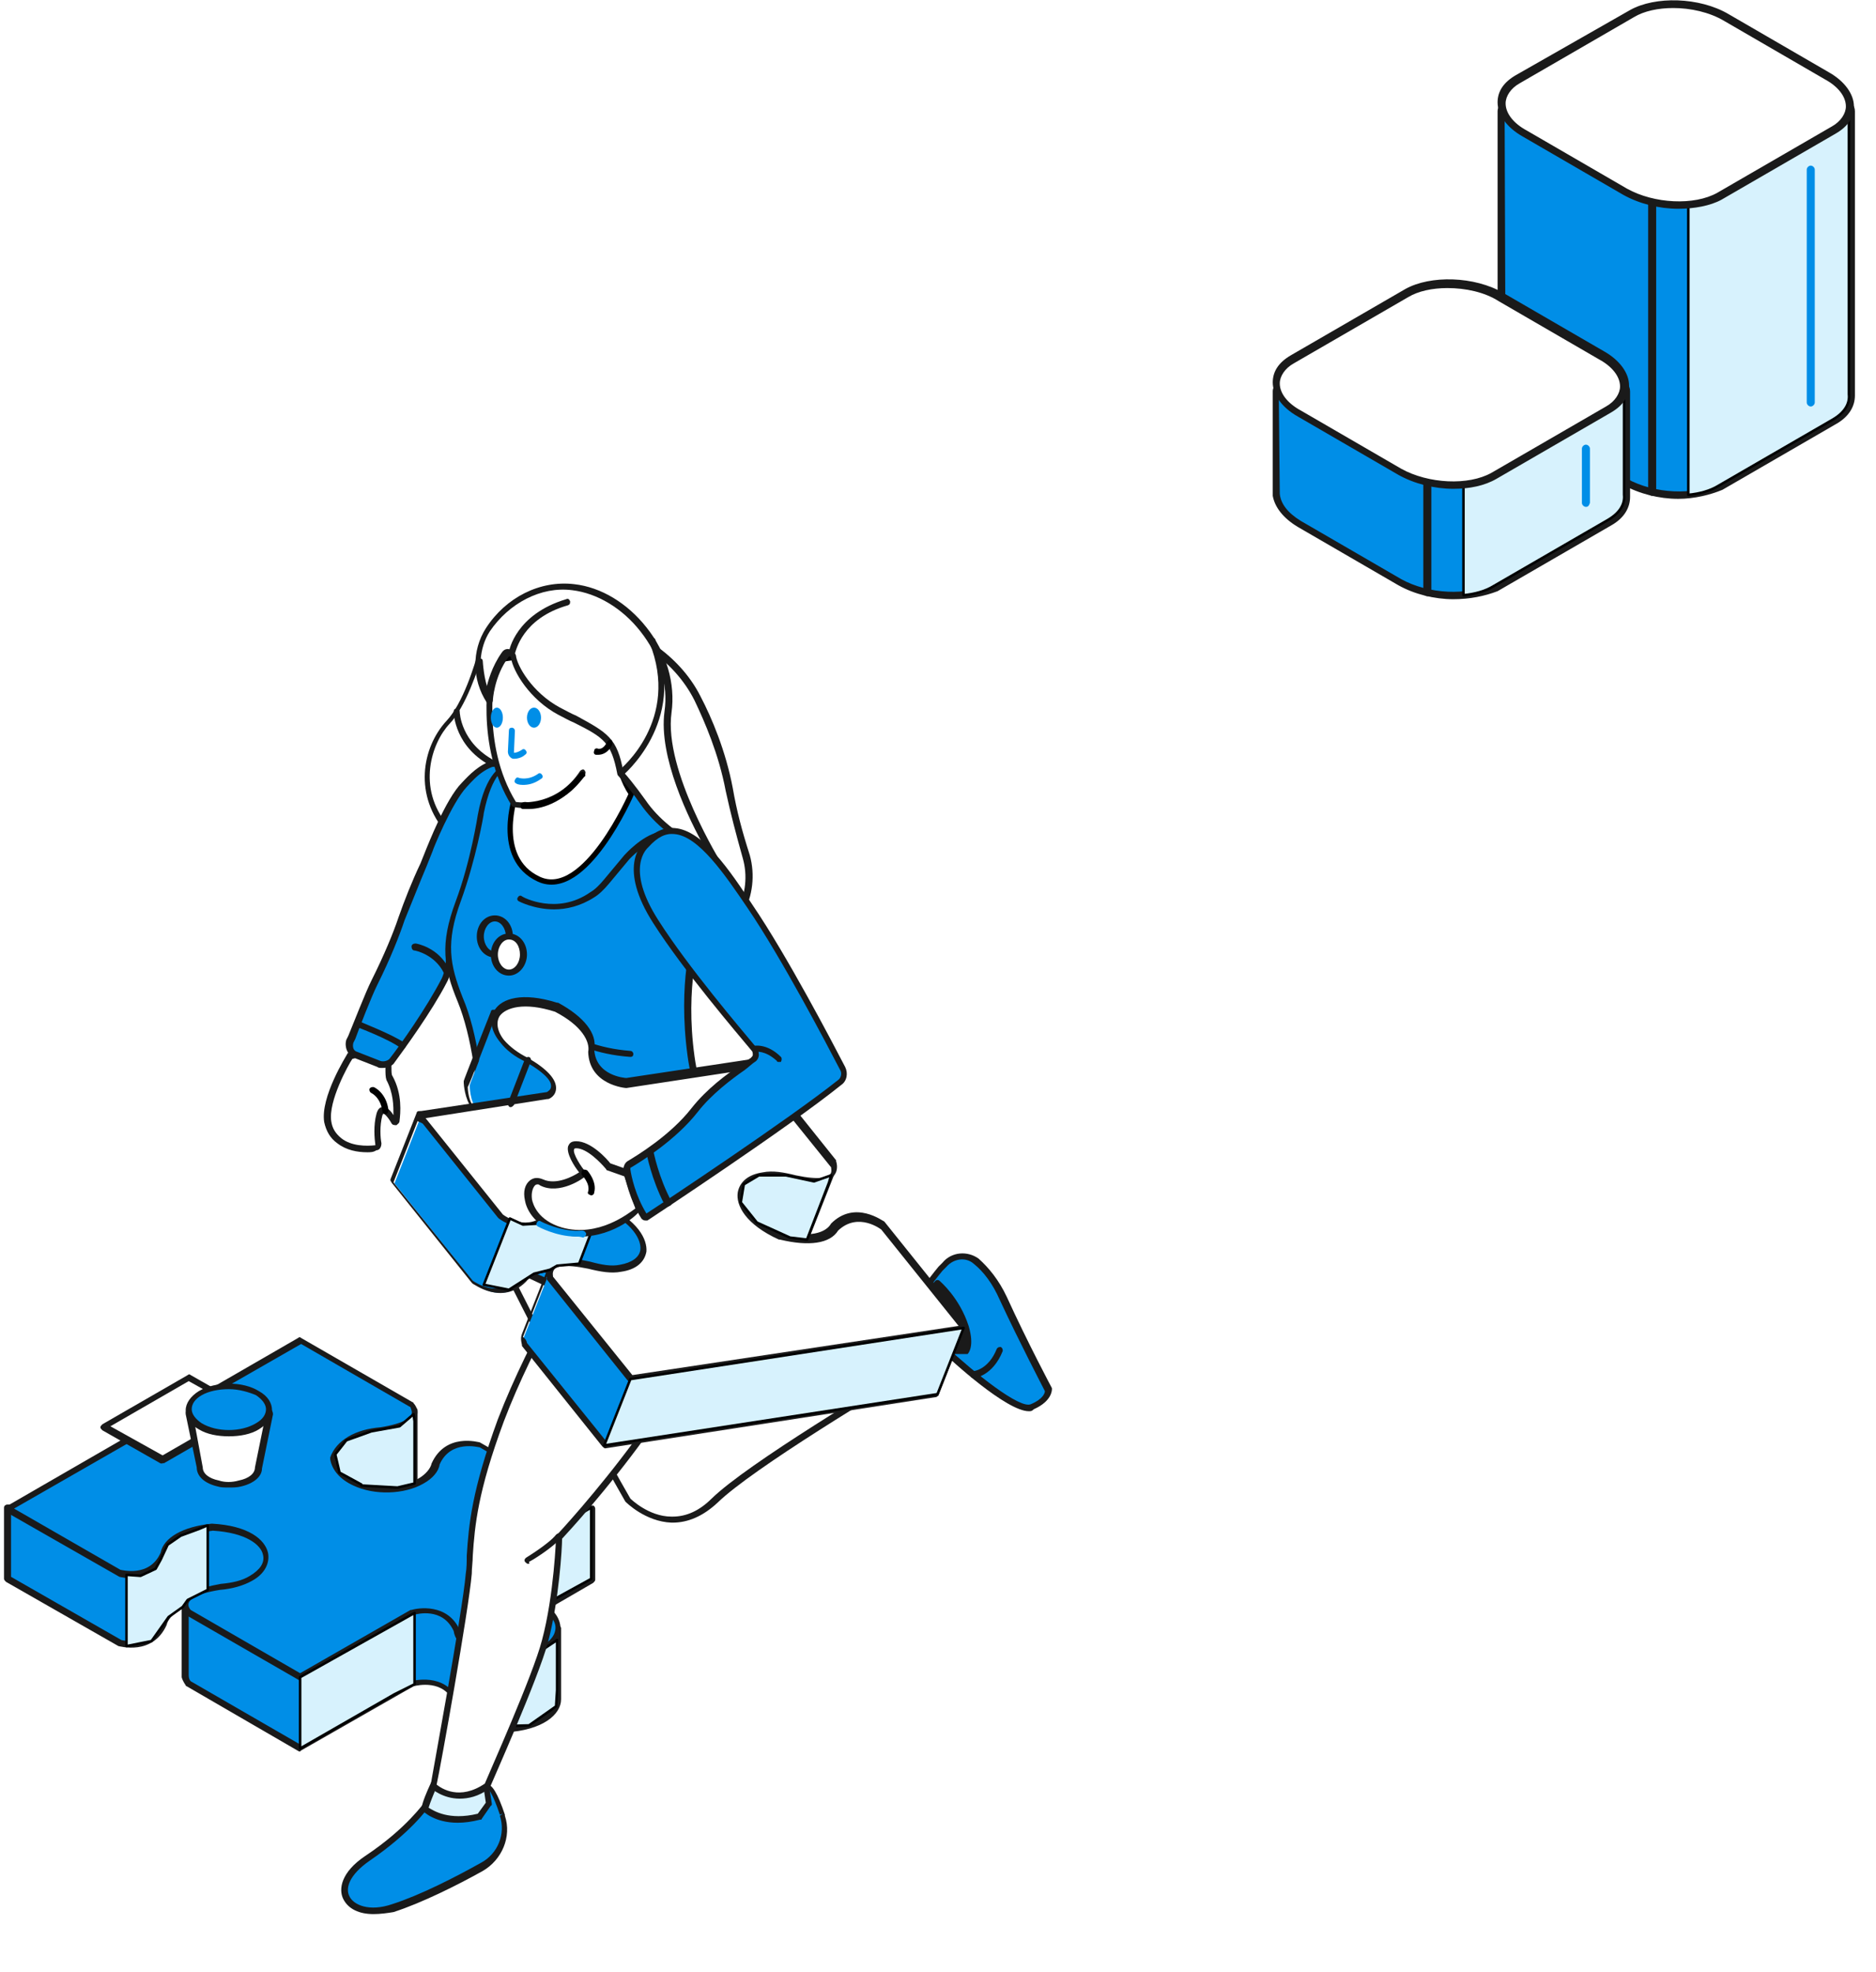 <svg xmlns="http://www.w3.org/2000/svg" xmlns:xlink="http://www.w3.org/1999/xlink" xml:space="preserve" width="186.9" height="196.5"><switch><g><defs><path id="a" d="M79.6 162.8c-4.9-1.3-10.1-1.4-15-.2-6.5 1.6-10.4 4.5-11.8 7.7-.6-.2-1.2-.4-1.9-.4-1.1 0-2 0-2.7-.1l2-1.2c3.1-1.8 3.1-6.4 0-8.2l-4-2.3s-3.2-1-4.4 1.8c-.1.6-.6 1.3-1.5 1.7-2.9 1.6-8.3.9-8.9-2.2.6-1.7 2.6-2.6 4.7-2.8 4.9-.7 3.2-2.6 3.2-2.6l-10.2-6L0 164.8l10.2 6.2s3.2 1 4.4-1.8c.2-1.2 1.8-2.4 4.8-2.7 5.4.3 6.7 3.5 3.8 5.1-.9.5-1.9.8-3 .8-4.9.7-3.2 2.6-3.2 2.6l11.1 6.4 11.1-6.4s3.2-1 4.4 1.8c.1.7.7 1.4 1.8 1.9v.2l-3.6 5.3-7.4 4.8s-2.9 2.7 1.1 6.2 11.2-.5 17.6-4.3c4.9-2.8 5.4-7.3 5.4-9.3 7.7 4 19.6 3.9 27-.3 5-2.9 6.7-6.9 5.2-10.6 0 0 5.7-5.7-.1-9-5.6-3.1-10.2 1.4-10.2 1.4-.2-.1-.5-.2-.8-.3z"/></defs><pattern xlink:href="#譁ｰ隕上ヱ繧ｿ繝ｼ繝ｳ繧ｹ繧ｦ繧ｩ繝メ_3" id="b" patternTransform="translate(4.308 6.604)"/><use xlink:href="#a" fill="url(#b)" overflow="visible"/><path fill="#008EE7" d="m58.9 150.3-17.6-2.5v-7.2l-3.4-1.9-9.2-2.1-23.6 12.8-2.1.9H.8v7.1l11.1 6.4s3.2 1 4.4-1.8c.1-.6.6-1.3 1.5-1.7.2-.1.4-.2.7-.3v7.1c0 .4.3.7.3.7l11.1 6.4 11.1-6.4s3.2-1 4.4 1.8c.2 1.2 1.8 2.4 4.8 2.7 3.5-.2 5.3-1.6 5.3-3v-7.1l-3.5-.8 6.9-4v-7.1z"/><path fill="#1A1A1A" d="M29.9 174.5h-.1L18.6 168s-.1 0-.1-.1c0 0-.3-.4-.4-.8v-6.8c-.1 0-.1.1-.2.1-.7.4-1.2 1-1.3 1.5-1.4 3.1-4.7 2.1-4.8 2.1L.6 157.6c-.1-.1-.2-.2-.2-.3v-7.1c0-.2.2-.3.3-.3h2.1l2.1-.8 23.6-12.9c.1 0 .2-.1.3 0l9.1 2.1h.1l3.4 1.9.1.1c.1.1.1.2.1.2v6.9L59 150h.1c.1 0 .2.2.2.3v7.1c0 .1-.1.2-.2.3l-6.2 3.6 2.7.6c.1 0 .3.2.3.3v7.1c0 1.5-1.8 3.1-5.6 3.3-3-.3-4.8-1.5-5.1-3-1-2.3-3.6-1.7-4-1.6L30 174.4l-.1.1zm-10.9-7 10.9 6.3 10.9-6.3h.1c.1 0 3.5-1 4.8 2 .2 1 1.5 2.2 4.5 2.5 3.4-.2 4.9-1.6 4.9-2.7v-6.8l-3.2-.7c-.1 0-.2-.2-.3-.3s.1-.3.2-.3l6.7-3.9v-6.6l-17.4-2.5c-.2 0-.3-.2-.3-.3v-7l-3.2-1.8-9-2.1-23.4 12.7h-.1l-2.1.8H1.1v6.6l11 6.3c.1 0 2.9.8 4-1.7.1-.7.7-1.4 1.6-1.9.2-.1.4-.2.7-.3h.3c.1.1.1.2.1.3v7.1c0 .3.1.5.2.6z"/><path fill="#008EE7" d="M33.1 145.2c.6-1.7 2.6-2.6 4.7-2.8 4.9-.7 3.2-2.6 3.2-2.6l-11.1-6.4-29 16.8 11.1 6.4s3.2 1 4.4-1.8c.2-1.2 1.8-2.4 4.8-2.7 5.4.3 6.7 3.5 3.8 5.1-.9.5-1.9.8-3 .8-4.9.7-3.2 2.6-3.2 2.6l11.1 6.4 11.1-6.4s3.2-1 4.4 1.8c.2 1.2 1.8 2.4 4.8 2.7 5.4-.3 6.7-3.5 3.8-5.1-.8-.5-1.9-.8-3-.8-4.9-.7-3.2-2.6-3.2-2.6l11.1-6.4-11.1-6.4s-3.2-1-4.4 1.8c-.1.6-.6 1.3-1.5 1.7-2.8 1.8-8.2 1.1-8.8-2.1z"/><path fill="#1A1A1A" d="M29.9 167.4h-.1L18.7 161s-.1 0-.1-.1c0 0-.6-.6-.3-1.3.3-.9 1.5-1.4 3.7-1.8 1.1-.1 2.1-.3 2.9-.8 1-.6 1.5-1.3 1.3-2.1-.2-1-1.7-2.2-5-2.4-3 .4-4.3 1.5-4.5 2.5-1.4 3.1-4.7 2.1-4.8 2.1L.7 150.7c-.1-.1-.2-.2-.2-.3 0-.1.1-.2.1-.3l29.1-16.8c.1-.1.2-.1.3 0l11.1 6.4s.1 0 .1.1c0 0 .6.6.3 1.3-.3.9-1.5 1.4-3.7 1.8-2.2.1-3.9 1.1-4.4 2.5.2 1.1 1.2 1.7 1.9 2.1 1.9.9 4.7.8 6.4-.2.7-.4 1.2-1 1.3-1.5 1.4-3.1 4.7-2.1 4.8-2.1l11.2 6.4c.1.1.2.2.2.3 0 .1-.1.2-.1.3L48 156.9c-.1.1-.3.4-.1.7.1.3.7 1 3.2 1.3 1.2.1 2.3.4 3.1.9 1.2.7 1.8 1.8 1.6 2.8-.3 1.3-1.9 2.7-5.5 2.9-3-.3-4.9-1.5-5.1-3-1.1-2.4-3.7-1.7-4-1.6L30 167.3c0 .1-.1.1-.1.1zm-10.9-7 10.9 6.3 11-6.3h.1c.6-.2 3.6-.7 4.8 2 .2 1 1.5 2.2 4.6 2.5 3.2-.2 4.7-1.4 4.9-2.4.2-.8-.3-1.5-1.3-2.1-.8-.5-1.8-.7-2.9-.8-2.2-.3-3.4-.9-3.7-1.8-.3-.7.3-1.3.3-1.3l.1-.1 10.6-6.1-10.6-6.1c-.1 0-2.9-.8-4 1.7-.1.7-.7 1.4-1.6 1.9-1.9 1.1-4.9 1.2-7 .2-1.3-.6-2.1-1.5-2.3-2.6v-.2c.6-1.7 2.5-2.8 5-3 2.5-.4 3-1 3.1-1.3.1-.3-.1-.6-.1-.7L30 133.9 1.4 150.3l10.6 6.1c.1 0 2.9.8 4-1.7.3-1.5 2.2-2.6 5.1-2.9 3.7.2 5.3 1.6 5.6 2.9.2 1-.3 2.1-1.6 2.8-.9.5-2 .8-3.2.9-2.5.4-3 1-3.1 1.3-.1.3.1.6.2.7z"/><path fill="#D7F2FD" stroke="#000" stroke-linecap="round" stroke-linejoin="round" stroke-miterlimit="10" stroke-width=".25" d="M29.9 167.1v7.1s0 0 0 0l9.4-5.4 2-1s0 0 0 0v-7.1s0 0 0 0l-11.4 6.4s0 0 0 0zM48.8 164.9v7.1s0 0 0 0l3.9-.1s0 0 0 0l2.7-1.9s0 0 0 0l.1-1.6v0-5s0 0 0 0l-2.1 1.4s0 0 0 0l-2.4.5s0 0 0 0l-2.2-.4s0 0 0 0zM48.4 158.5l3.4.8h0l2.2.7s0 0 0 0l4.9-2.7s0 0 0 0v-7.1s0 0 0 0l-9 5.2-1.9 1.1-.5.8.3.7.6.5zM20.6 152l-.7.3-1.9.7h0l-1.3.9s0 0 0 0l-.7 1.5-.5.9-1.5.7s0 0 0 0l-1.4-.1v7.1s0 0 0 0l2.5-.5s0 0 0 0l1.7-2.4h0l1.4-1 .5-.7 2-1s0 0 0 0V152zM41.3 141.6v6.2h0l-1.7.4h0L36 148v-.1l-2.2-1.2v-.1l-.4-1.7h0l1.1-1.4h0l2.5-.9h0l2.8-.5h0l1.4-1.2z"/><path fill="#1A1A1A" d="M45.8 170.8c-.2 0-.3-.1-.3-.3v-7.2c0-.2.1-.3.3-.3s.3.1.3.3v7.2c0 .1-.2.3-.3.3z"/><path fill="#008EE7" d="M92.1 131.4c0-.5-1.4-.8-1-1.2.9-1.1 2-2.7 2.8-3.7l.4-.4c.8-.9 2.2-1.1 3.1-.3.8.7 1.8 1.8 2.7 3.7 2.2 4.6 4.5 9.2 4.5 9.2s.1.9-1.6 1.6c-1.7.7-8.8-5.9-8.8-5.9l-2.1-3z"/><path fill="#1A1A1A" d="M102.5 140.6c-2.2 0-7.7-5-8.8-6.1v-.1l-1.9-3s0-.1-.1-.2c0-.1-.3-.3-.5-.3-.3-.2-.6-.3-.6-.6 0-.1 0-.3.1-.4.3-.4.7-1 1.1-1.5.6-.8 1.2-1.6 1.7-2.2l.4-.4c.9-1.1 2.5-1.2 3.6-.4 1 .9 2 2.1 2.8 3.8 2.1 4.6 4.5 9.1 4.5 9.1v.1c0 .1 0 1.2-1.8 2-.2.2-.3.2-.5.2zm-8.3-6.5c2.9 2.7 7.4 6.3 8.5 5.8 1.2-.5 1.4-1.1 1.4-1.3-.3-.6-2.5-4.8-4.5-9.1-.7-1.6-1.6-2.8-2.6-3.6-.8-.7-2-.5-2.7.3l-.4.4c-.5.6-1.1 1.4-1.6 2.1-.4.5-.7 1-1.1 1.4.1.1.2.1.3.2.3.2.7.4.8.8l1.9 3z"/><g fill="#1A1A1A"><path d="m90.8 130.7 2.7-2.9s1.9 1.6 2.8 4.4c.6 1.9 0 2.4 0 2.4h-2.8l-2.7-3.9z"/><path d="M96.3 134.9h-2.8c-.1 0-.2-.1-.3-.1l-2.7-3.9c-.1-.1-.1-.3 0-.4l2.7-2.9c.1-.1.3-.1.4 0 .1.1 2 1.7 2.9 4.5.6 2 0 2.7-.1 2.8h-.1zm-2.6-.6h2.5c.1-.2.3-.8-.1-2-.7-2.1-2-3.5-2.5-4l-2.3 2.5 2.4 3.5z"/></g><path fill="#FFF" d="M49.6 124.8s7.5 15.3 12.9 24.7c0 0 4.2 4.4 8.6.1 3.6-3.5 16.8-11.4 21.8-14.4 1-.6 1.4-2 .8-3l-.6-.9c-.5-.9-1.6-1.3-2.5-1-2.7.9-8.3 2.7-11.8 4.2-5.5 2.4-9.5 5-9.5 5s.4-8-3.3-18.1-12.6-13.3-12.6-13.3l-3.8 6.9v9.8z"/><path fill="#1A1A1A" d="M67 151.7h-.1c-2.6-.1-4.5-2-4.6-2.1-5.4-9.4-12.9-24.6-13-24.7v-10.1l3.8-6.9c.1-.1.2-.2.4-.1.1 0 9.1 3.3 12.8 13.5 3.1 8.5 3.3 15.6 3.3 17.6 1.2-.8 4.7-2.8 9-4.7 3.5-1.5 8.9-3.3 11.9-4.2 1.1-.4 2.3.1 2.9 1.1l.6.9c.3.6.4 1.3.3 1.9-.2.6-.6 1.2-1.1 1.5-5.4 3.2-18.2 10.9-21.7 14.3-1.5 1.4-3 2-4.5 2zm-4.2-2.4s1.8 1.8 4.1 1.8h.1c1.4 0 2.7-.6 3.9-1.8 3.6-3.5 16.5-11.2 21.8-14.4.4-.3.7-.7.9-1.1.1-.5 0-1-.2-1.4l-.6-.9c-.4-.7-1.3-1.1-2.1-.8-2.9.9-8.4 2.7-11.8 4.2-5.4 2.3-9.4 5-9.4 5-.1.1-.2.1-.3 0-.1-.1-.2-.2-.2-.3 0-.1.4-8.1-3.3-18-3.3-8.9-10.7-12.4-12.2-13l-3.6 6.6v9.6c.6 1 7.7 15.5 12.9 24.5z"/><path fill="#008EE7" d="M42.6 179.7s-1.6 2.5-6 5.4c-4.3 2.9-1.9 6.3 2.6 4.9 2.9-.9 6.6-2.8 8.8-4.1 1.8-1 2.7-3.1 2.1-5.1v-.1c-1-3-1.5-2.8-1.5-2.8l-5.1.7-.9 1.1z"/><path fill="#1A1A1A" d="M37.2 190.7c-1.4 0-2.5-.5-3-1.5s-.2-2.7 2.2-4.3c4.2-2.8 5.8-5.3 5.9-5.3l.9-1c0-.1.1-.1.2-.1l5.1-.7c.5-.1 1.1.9 1.8 3v.1c.7 2.1-.3 4.4-2.2 5.5-2.5 1.4-6.1 3.2-8.9 4.1-.6.1-1.3.2-2 .2zm5.6-10.8c-.2.3-1.9 2.7-6 5.5-2 1.4-2.4 2.7-2 3.5.4.9 2 1.6 4.3.8 2.8-.9 6.3-2.7 8.8-4.1 1.7-.9 2.5-2.9 1.9-4.7l.3-.2-.3.1c-.7-2.1-1.1-2.5-1.2-2.6l-4.9.7-.9 1z"/><path fill="#D7F2FD" stroke="#000" stroke-linecap="round" stroke-linejoin="round" stroke-miterlimit="10" stroke-width=".25" d="M42.3 180.2s1.8 1.8 5.5.8l.9-1.3-.6-3.8-4.1.2c0 .1-1.4 2.9-1.7 4.1z"/><path fill="#1A1A1A" d="M45.6 181.6c-2.3 0-3.4-1.1-3.5-1.2-.1-.1-.1-.2-.1-.3.2-1.2 1.7-4 1.7-4.1.1-.1.2-.2.3-.2l4.1-.2c.2 0 .3.1.3.3l.6 3.8c0 .1 0 .2-.1.2l-.9 1.3c0 .1-.1.1-.2.1-.8.2-1.5.3-2.2.3zm-2.9-1.5c.5.3 2 1.3 4.9.6l.8-1.1-.5-3.4-3.6.2c-.4.7-1.3 2.7-1.6 3.7z"/><path fill="#FFF" d="M58.5 124.7s-5.4 8.4-8.5 16.8c-3.2 8.4-2.9 11.6-3.3 15.3-.4 3.7-3.5 21.1-3.5 21.1s2.2 2.2 5.4 0c0 0 4.8-10.7 5.7-14.4 1.2-4.6 1.4-10.4 1.4-10.4s15.2-16.1 16.4-26.6c1.3-10.4-13.6-1.8-13.6-1.8z"/><path fill="#1A1A1A" d="M45.8 179.2c-1.7 0-2.8-1-2.8-1-.1-.1-.1-.2-.1-.3 0-.2 3.2-17.4 3.5-21.1.1-.6.1-1.2.1-1.8.2-3.1.5-6.5 3.1-13.6 3.2-8.3 8.5-16.8 8.6-16.9l.1-.1c.4-.2 9-5.1 12.6-2.7 1.3.9 1.8 2.5 1.5 4.9-1.2 10.2-15.1 25.3-16.4 26.7 0 .9-.3 6.1-1.4 10.3-1 3.7-5.6 14-5.8 14.5 0 .1-.1.1-.1.1-1 .8-2.1 1-2.9 1zm-2.3-1.4c.5.4 2.3 1.6 4.8-.1.4-1 4.8-10.8 5.7-14.3 1.2-4.5 1.4-10.2 1.4-10.3 0-.1 0-.2.1-.2.2-.2 15.1-16.2 16.3-26.4.3-2.1-.2-3.6-1.2-4.3-3.2-2.1-11.1 2.2-11.9 2.7-.5.8-5.5 8.8-8.5 16.7-2.6 7-2.9 10.4-3.1 13.4 0 .6-.1 1.2-.1 1.8-.3 3.6-3.1 19.2-3.5 21z"/><path fill="#1A1A1A" d="M52.6 155.8c-.1 0-.2-.1-.3-.2-.1-.2 0-.3.1-.4 0 0 2.3-1.4 3-2.3.1-.1.3-.2.4-.1.1.1.2.3.1.4-.8 1-3.1 2.4-3.2 2.4.1.2 0 .2-.1.2zM69 142.3c-.3-.1-.4-.2-.3-.4.3-1.2.2-2.2.2-2.3 0-.2.1-.3.3-.3.2 0 .3.1.3.3 0 0 .1 1.2-.2 2.5 0 .1-.1.2-.3.2zM97 137.3c-.2 0-.3-.1-.3-.3 0-.2.1-.3.3-.4.1 0 1.5-.2 2.3-2.2.1-.2.3-.2.4-.2.2.1.2.3.2.4-1 2.5-2.8 2.7-2.9 2.7z"/><path fill="#FFF" d="M64.5 64.2c2.1 1.3 3.9 3.2 5 5.4 1.2 2.3 2.5 5.4 3.2 9.1.4 2.4 1 4.3 1.7 6.7 1.1 3.8-1 7.8-4.8 9L60.7 75l3.8-10.8z"/><path fill="#1A1A1A" d="M69.6 94.7c-.1 0-.2-.1-.3-.2l-8.9-19.4v-.2l3.8-10.8c.1-.2.3-.3.5-.2 2.2 1.4 4 3.3 5.1 5.5 1.1 2.1 2.5 5.4 3.2 9.1.4 2.3.9 4.2 1.7 6.7 1.1 4-1.1 8.3-5.1 9.5zM61 75l8.7 19c3.4-1.2 5.3-5 4.3-8.5-.7-2.5-1.2-4.4-1.7-6.7-.7-3.7-2.1-6.9-3.1-9-1-2-2.6-3.8-4.6-5.1L61 75z"/><path fill="#FFF" d="M49.1 64.4c-.4-.3-1-.1-1.2.4-.5 1.8-1.7 5.5-3.3 7.2-2.1 2.4-3.4 7 0 10.8l8.3-8.9V67l-3.8-2.6z"/><path fill="#1A1A1A" d="M44.7 83.1c-.1 0-.2 0-.2-.1-3.3-3.7-2.5-8.5 0-11.2 1.6-1.7 2.8-5.5 3.2-7.1.1-.3.3-.6.7-.7.3-.1.7-.1 1 .1l3.9 2.7c.1.1.1.2.1.3V74c0 .1 0 .2-.1.2L44.9 83c-.1.1-.1.1-.2.1zm4-18.6h-.2c-.1 0-.2.2-.3.3-.6 2-1.8 5.6-3.4 7.3-1.8 1.9-3.3 6.4-.2 10.1l8-8.5v-6.6L49 64.6c-.1 0-.2-.1-.3-.1z"/><path fill="#FFF" d="M34.9 105.3s-2.6 4.2-2.2 6.5c.3 2.2 3 2.9 4.8 2.6.2 0 .3-.2.3-.4-.1-.6-.2-1.8.1-2.9.3-1.1 1.1 0 1.4.6.1.1.2.1.2 0 .1-.7.2-2.6-.7-4.3-.2-.4 0-1.7-.3-1.9-1.3-1.2-3.6-.2-3.6-.2z"/><path fill="#1A1A1A" d="M36.6 114.8c-1 0-2.1-.2-3-.9-.7-.5-1.1-1.2-1.3-2.1-.4-2.5 2.2-6.6 2.3-6.8 0-.1.1-.1.2-.1s2.5-1 3.9.3c.3.2.3.7.3 1.2 0 .3 0 .7.1.8 1 1.8.8 3.7.7 4.5 0 .2-.2.3-.3.4-.2 0-.4 0-.5-.2-.4-.7-.7-.9-.8-1 0 0 0 .1-.1.2-.3 1.1-.2 2.3-.1 2.8 0 .4-.2.7-.5.7-.3.2-.6.2-.9.2zm-1.5-9.3c-.4.6-2.4 4.2-2.1 6.2.1.7.4 1.2 1 1.7 1 .8 2.5.8 3.4.7-.1-.7-.2-2 .1-3.1.1-.4.3-.7.6-.7.2 0 .6 0 1.1.8 0-.9 0-2.2-.7-3.5-.1-.3-.1-.7-.1-1.1 0-.3 0-.7-.1-.8-1-.9-2.8-.3-3.2-.2z"/><path fill="#008EE7" d="M55 76.8c-5.3-2.3-7.2-.3-8.7 1.4-1.6 1.6-3.4 6.5-3.4 6.5l-.6 1.5c-.8 1.8-1.5 3.6-2.2 5.4-.5 1.5-1.4 3.8-2.7 6.3-.7 1.4-2.2 5.3-2.4 5.9-.2.5.1 1.1.6 1.4l2.3.9c.4.2 1 0 1.3-.3 1.1-1.5 3.7-5.1 5.2-8 .7-1.3.4-3.5 1.2-5.8l3.8 2.9 5.3-6.7c-.2-.2 5.6-9.1.3-11.4z"/><path fill="#1A1A1A" d="M38.1 106.4c-.2 0-.4 0-.5-.1l-2.3-.9c-.7-.3-1-1.1-.8-1.8l.2-.4c.5-1.2 1.7-4.3 2.3-5.5 1.3-2.6 2.2-4.8 2.7-6.3.6-1.7 1.3-3.5 2.2-5.4l.6-1.5c.1-.2 1.9-4.9 3.5-6.5 1.6-1.7 3.6-3.8 9.1-1.4 1.1.5 1.9 1.3 2.2 2.4 1.1 3.6-2.4 9-2.6 9.2L49.4 95c-.1.1-.3.2-.4.1l-3.4-2.6c-.3 1-.4 1.9-.5 2.8-.1 1-.2 1.9-.6 2.6-1.5 2.9-4.2 6.6-5.3 8.1-.2.2-.6.4-1.1.4zm12.7-30.3c-2.2 0-3.3 1.2-4.3 2.3-1.5 1.6-3.4 6.3-3.4 6.4l-.6 1.5c-.8 1.9-1.5 3.7-2.2 5.4-.5 1.5-1.4 3.8-2.7 6.4-.6 1.2-1.8 4.3-2.2 5.4l-.2.4c-.1.4 0 .8.4.9l2.3.9c.3.1.7 0 .9-.2 1.1-1.4 3.7-5.1 5.2-8 .3-.6.4-1.4.5-2.4.1-1 .2-2.2.7-3.4 0-.1.1-.2.2-.2s.2 0 .3.1l3.5 2.7 5.1-6.5s3.5-5.4 2.5-8.7c-.3-.9-.9-1.6-1.9-2-1.7-.7-3-1-4.1-1z"/><path fill="#008EE7" d="M47.9 81.1s-.7 4.6-2.2 8.7c-1.5 4.1-1.2 6.3.2 9.8 1.4 3.4 2.2 8.9 2 12.2s0 6 0 6l-.2 5.1 3.5 3.4 3.4 1.6s5.6 2.5 12.8-1.6c3.5-2 5.5-3.2 6.5-3.9.7-.5 1-1.5.5-2.2-1.5-2.7-4.9-9.1-5.6-14.8-1-7.5.6-12 .6-12s1.7-9-2.6-12.2c-.9-.7-1.7-1.4-2.3-2-2.5-2.7-6.2-3.9-9.8-3.3l-4.4.6c0-.1-1.6.3-2.4 4.6z"/><path fill="#1A1A1A" d="M59 129c-2.7 0-4.4-.7-4.5-.8l-3.4-1.6s-.1 0-.1-.1l-3.5-3.4c-.1-.1-.1-.1-.1-.2l.2-5.1s-.1-2.8 0-6-.6-8.6-2-12c-1.4-3.4-1.8-5.7-.2-10 1.5-4 2.2-8.6 2.2-8.6.8-4.4 2.5-4.9 2.7-5l4.4-.7c3.8-.6 7.6.7 10.1 3.4.6.7 1.4 1.4 2.3 2 4.4 3.2 2.8 12.1 2.7 12.5 0 .1-1.6 4.7-.6 11.9.8 5.7 4.2 12.2 5.6 14.7.5.9.2 2.1-.7 2.7-1.4.9-3.6 2.2-6.6 3.9-3.2 1.8-6.2 2.4-8.5 2.4zm-7.6-3 3.4 1.5s5.5 2.3 12.5-1.6c3.6-2 5.6-3.2 6.5-3.9.6-.4.8-1.2.4-1.8-1.4-2.6-4.9-9.1-5.7-15-1-7.4.5-12 .6-12.2 0 0 1.6-8.8-2.5-11.8-.9-.6-1.7-1.3-2.3-2.1-2.4-2.6-6-3.8-9.5-3.2l-4.4.6S49 77 48.2 81c0 .2-.8 4.7-2.3 8.8-1.5 4.1-1.1 6.3.2 9.6 1.5 3.5 2.2 9 2 12.3-.1 3.2 0 6 0 6l-.2 5 3.5 3.3z"/><path fill="#FFF" stroke="#000" stroke-miterlimit="10" stroke-width=".526" d="m62.5 70.6.3-.5s-6.5-4.7-9.3-4.7-3.9.4-3.9.4-.7 1.7-.7 4 2.9 4.9 2.9 4.9.6 1.1-.4 4.4c0 0-2.3 6.4 2.3 8.5 4.6 2.1 9.2-8.5 9.2-8.5s-.1-.2-.3-.5c-1.4-2.5-1.4-5.5-.1-8z"/><path fill="#FFF" d="M49.2 66.6s-1.7 7.5 2.1 13.6c0 0 4.3.8 6.8-3.3l-8.9-10.3z"/><path fill="#1A1A1A" d="M52.1 80.5c-.5 0-.9-.1-.9-.1-.1 0-.2-.1-.2-.1-3.8-6.1-2.2-13.5-2.2-13.8 0-.2.2-.3.4-.2.2 0 .3.2.2.4 0 .1-1.6 7.3 2 13.2.7.1 4.2.3 6.4-3.1.1-.1.3-.2.4-.1.1.1.2.3.1.4-1.8 3-4.7 3.4-6.2 3.4z"/><path fill="#FFF" d="M50.5 65.2c.2-.3.7-.2.8.2.2 1.2 1.8 4 4.5 5.5 4.2 2.3 5.3 2.3 6 6.1 0 0 1.1 1.2 2.3 2.8 1.5 2.2 3.8 3.8 6.2 5 .5.2 1 .7 1.5 1.3 0 0-5.9-9.2-5.1-15.3.8-6-4.2-11.9-9.5-12.5-3.4-.4-6.7 1.5-8.5 4.3-1.4 2.1-1.3 5 .1 7.1.1.1.2-2.3 1.7-4.5z"/><path fill="#1A1A1A" d="M71.8 86.5c-.1 0-.2 0-.3-.1-.4-.6-.9-1-1.4-1.2-2.9-1.5-4.9-3.1-6.3-5.1-1.1-1.6-2.2-2.8-2.2-2.8s-.1-.1-.1-.2c-.6-3.1-1.3-3.6-4.3-5.1-.5-.2-1-.5-1.6-.8-2.8-1.5-4.5-4.3-4.7-5.7 0-.1-.1-.1-.1-.1h-.1c-1.5 2-1.6 4.4-1.6 4.4 0 .1-.1.3-.2.3s-.3 0-.4-.1c-1.5-2.3-1.5-5.2-.1-7.4 2-3.1 5.4-4.8 8.8-4.4 2.7.3 5.3 1.9 7.2 4.3 2 2.5 2.9 5.6 2.5 8.5-.8 5.8 5 15 5 15.1.1.1.1.3-.1.4.1 0 0 0 0 0zm-9.7-9.6c.3.3 1.2 1.4 2.2 2.8 1.3 1.9 3.2 3.4 6 4.9-1.7-3-4.7-9.2-4.1-13.7.4-2.7-.5-5.6-2.4-8-1.8-2.3-4.3-3.8-6.8-4.1-3.1-.4-6.3 1.3-8.2 4.1-1.1 1.7-1.2 4-.4 5.9.2-.9.6-2.4 1.6-3.8.2-.3.5-.4.8-.3.3.1.5.3.6.6.1 1 1.6 3.7 4.4 5.2.6.3 1.1.6 1.6.8 3.1 1.7 4.1 2.2 4.7 5.6z"/><path fill="#1A1A1A" d="M48.4 69.3c-.1 0-.2-.1-.3-.2-.6-1.2-.6-3.1-.6-3.2 0-.2.1-.3.3-.3.2 0 .3.1.3.3 0 0 .1 1.8.6 3 .1.2 0 .4-.2.4h-.1zM51 65.4c-.1 0-.1 0 0 0-.2 0-.3-.2-.3-.4s.7-3.8 5.7-5.3c.2-.1.3 0 .4.2 0 .2 0 .3-.2.4-4.6 1.3-5.2 4.6-5.3 4.8-.1.2-.2.3-.3.3zM49.2 76.4h-.1c-3.8-1.9-3.9-5.3-3.9-5.5 0-.2.1-.3.3-.3.2 0 .3.1.3.3 0 .1.1 3.1 3.5 4.9.2.1.2.3.1.4 0 .1-.1.2-.2.2zM40.1 104.5c-.1 0-.1 0-.2-.1-1.2-.9-4.4-2.1-4.4-2.1-.2-.1-.2-.2-.2-.4.1-.2.2-.2.4-.2.1.1 3.3 1.3 4.6 2.2.1.1.2.3.1.4-.1.2-.2.2-.3.2zM62.8 105.3c-6.8-.5-9.2-4.2-9.3-4.4-.1-.2 0-.3.1-.4.1-.1.3 0 .4.1 0 0 2.3 3.6 8.8 4.1.2 0 .3.2.3.3 0 .2-.1.3-.3.3zM55.2 90.6c-2 0-3.5-.8-3.5-.8-.2-.1-.2-.3-.1-.4.1-.2.3-.2.4-.1.1.1 3.5 1.9 6.8-.4.5-.3.9-.7 1.4-1.3l2-2.4c.1-.1 1.7-1.9 3.4-2.3.2 0 .3.1.4.2 0 .2-.1.3-.2.4-1.5.4-3.1 2.1-3.1 2.1l-2 2.4c-.5.6-1 1.1-1.5 1.4-1.4.9-2.8 1.2-4 1.2zM44.5 97.1c-.1 0-.2-.1-.3-.2-.9-1.8-2.8-2.2-2.9-2.2-.2 0-.3-.2-.3-.4s.2-.3.4-.3c.1 0 2.3.4 3.3 2.5.1.2 0 .3-.1.4 0 .2 0 .2-.1.2z"/><path d="M52.7 80.6h-.6c-.2 0-.3-.2-.2-.4 0-.2.2-.3.4-.3.1 0 2.8.5 5.5-2.9.1-.1.3-.2.4 0 .1.1.2.3 0 .4-2.2 2.8-4.5 3.2-5.5 3.2z"/><path fill="#1A1A1A" d="M61.8 77.3c-.1 0-.2 0-.2-.1-.1-.1-.1-.3 0-.4.3-.2 6.2-5.1 3.1-12.8-.1-.2 0-.3.2-.4.2-.1.4 0 .4.2C68.5 72 62 77.3 62 77.3h-.2z"/><path fill="#008EE7" d="M51.2 75.6c-.2 0-.3-.1-.4-.2-.1-.1-.2-.3-.2-.5l.1-2.1c0-.2.1-.3.3-.3.2 0 .3.2.3.3l-.1 2.2c.2 0 .5-.1.8-.3.1-.1.3-.1.4.1.1.1.1.3-.1.4-.3.3-.8.4-1.1.4z"/><ellipse cx="53.2" cy="71.5" fill="#008EE7" rx=".7" ry="1"/><ellipse cx="49.5" cy="71.5" fill="#008EE7" rx=".6" ry="1"/><path fill="#008EE7" d="M52.1 78.2c-.4 0-.6-.1-.6-.1-.2-.1-.3-.2-.2-.4.1-.2.2-.3.4-.2 0 0 .9.3 1.9-.4.1-.1.3-.1.4.1.1.1.1.3-.1.4-.7.5-1.3.6-1.8.6z"/><path d="M59.6 75.2h-.2c-.2 0-.3-.2-.2-.4 0-.2.2-.3.4-.2.1 0 .5.1.9-.7.1-.2.3-.2.4-.2.1.1.1.3.1.5-.4.8-1 1-1.4 1zM38.4 111c-.2 0-.3-.1-.3-.3-.2-1.4-1.1-1.8-1.1-1.8-.2-.1-.2-.3-.2-.4.1-.2.3-.2.4-.2.1 0 1.3.6 1.5 2.3 0 .2-.1.4-.3.4z"/><ellipse cx="49.3" cy="93.3" fill="#008EE7" rx="1.5" ry="1.8"/><path fill="#1A1A1A" d="M49.3 95.4c-1 0-1.8-.9-1.8-2.1s.8-2.1 1.8-2.1 1.8.9 1.8 2.1-.9 2.1-1.8 2.1zm0-3.6c-.6 0-1.1.7-1.1 1.5s.5 1.5 1.1 1.5 1.1-.7 1.1-1.5-.5-1.5-1.1-1.5z"/><ellipse cx="50.7" cy="95.1" fill="#FFF" rx="1.5" ry="1.8"/><path fill="#1A1A1A" d="M50.7 97.2c-1 0-1.8-.9-1.8-2.1 0-1.2.8-2.1 1.8-2.1s1.8.9 1.8 2.1c0 1.1-.8 2.1-1.8 2.1zm0-3.6c-.6 0-1.1.7-1.1 1.5s.5 1.5 1.1 1.5c.6 0 1.1-.7 1.1-1.5s-.4-1.5-1.1-1.5zM68.7 131.8c-.7 0-1.4-.2-1.9-.7-1.8-1.5-.7-4.3-.7-4.5.1-.2.3-.2.4-.2.2.1.2.3.2.4 0 0-1 2.5.5 3.7.4.3.9.5 1.5.5h2c.2 0 .3.1.3.3 0 .2-.1.3-.3.3l-2 .2z"/><path fill="#008EE7" d="m86.3 130-.9-1.1s-2-1.6-4-.5l-2.5-.9 1.5-3.9s0-.1.1-.1l2.6-6.6-4.1-3.4c-.1 0-3.7.3-5.4.6l-1-1.3-12.7 1.9s-.9-.1-1.8-.6c0-1.5-.1-4.7-.4-5.3-.3-.8-1.3-3.5-1.8-4s-.8-1.1-1.4-1.4c-.5-.3-4.8-2.1-5-2.2-.1.2-2.7 6.8-2.7 6.9v.1s0 1.5.7 2.3c.6.8 1.5 1.4 2.5 1.9 1 .6 1.6 1.1 2 1.5l-.8 1.6-9.3-4.2-2.6 6.6 8 10s2.6 2.1 4.8-.1c.3-.6 1-1 2-1.1.2 0 .5 0 .7-.1l-2.6 6.6c-.2.4 0 .9 0 .9l8 10 33.2-5.1 2.6-6.6-9.7-2.4z"/><path fill="#1A1A1A" d="M60.3 144.3c-.1 0-.2-.1-.3-.2l-8-10v-.1c0-.1-.2-.6 0-1.1l2.4-6.1h-.2c-.8.1-1.5.5-1.8.9-2.4 2.4-5.2.2-5.3.2l-.1-.1-8-10c0-.1-.1-.1-.1-.2v-.1l2.6-6.6c0-.1.1-.2.2-.2h.2l9 4.1.5-1.1c-.4-.4-1-.8-1.8-1.3-1.1-.5-2-1.2-2.6-2-.7-.9-.8-2.4-.8-2.5v-.2c0-.1 2.5-6.4 2.7-6.9 0-.1.1-.2.2-.2h.3l.3.1c1 .5 4.2 1.8 4.7 2.1.4.2.7.6 1 .9.1.2.3.3.4.5.4.4 1 2 1.6 3.6l.2.5c.2.6.3 3.5.4 5.3.6.3 1.3.4 1.5.5l12.6-1.9c.1 0 .2 0 .3.1l1 1.2c1.7-.2 5.2-.6 5.3-.6.1 0 .2 0 .3.1l4.1 3.4c.1.1.2.3.1.4l-2.6 6.6s0 .1-.1.2l-1.4 3.6 2.1.7c2.1-1 4.2.6 4.2.6l.9 1.1 9.6 2.3c.1 0 .2.1.2.2s.1.2 0 .3l-2.6 6.6s0 .1-.1.1c-.1.1-.1.1-.2.1l-32.9 5.1zm-7.8-10.5 7.9 9.8 32.8-5 2.4-6.1-9.4-2.2H86l-.9-1.1s-1.8-1.4-3.6-.4c-.1 0-.2.1-.3 0l-2.5-.9c-.1 0-.2-.1-.2-.2v-.3l1.5-3.9v-.1l2.5-6.4-3.9-3.2c-.7.1-3.7.3-5.3.6-.1 0-.2 0-.3-.1l-1-1.2-12.5 1.9h-.1c-.3 0-1.1-.1-2-.6h-.1c-.1-.1-.1-.2-.1-.2-.1-2.8-.2-4.8-.3-5.2l-.2-.5c-.3-.9-1.1-3-1.5-3.3-.2-.2-.3-.4-.5-.6-.3-.3-.5-.6-.8-.8-.5-.2-3.6-1.6-4.7-2.1-.5 1.4-2.5 6.5-2.6 6.6 0 .3.1 1.4.6 2 .6.7 1.4 1.3 2.4 1.8s1.6 1 2.1 1.5c.1.1.1.3.1.4l-.8 1.6c0 .1-.1.2-.2.2h-.2l-9-4.1-2.4 6.1 7.9 9.8c.3.2 2.5 1.7 4.3-.1.4-.6 1.1-1 2.2-1.2.3 0 .5-.1.8-.1.1 0 .2 0 .3.1.1.1.1.2 0 .3l-2.6 6.6c.3.2.4.5.4.6z"/><path fill="#FFF" d="m96 132.3-8-10s-2.6-2.1-4.8.1c-.7 1.1-2.6 1.6-5.5.8-4.9-2.3-4.9-5.7-1.7-6.1 1-.1 2.1 0 3.1.3 4.8 1.1 3.9-1.2 3.9-1.2l-8-10-12.6 1.8s-3.3-.2-3.5-3.3c.2-1.2-.8-2.9-3.5-4.3-5.1-1.7-7.5.8-5.4 3.4.6.8 1.5 1.4 2.5 1.9 4.3 2.5 2 3.5 2 3.5l-12.7 1.9 8 10s2.6 2.1 4.8-.1c.7-1.1 2.6-1.6 5.5-.8 4.9 2.3 4.9 5.6 1.7 6.1-1 .1-2.1 0-3.1-.3-4.8-1.1-3.9 1.2-3.9 1.2l8 10 33.2-4.9z"/><path fill="#1A1A1A" d="M62.8 137.7c-.1 0-.2-.1-.3-.2l-8-10v-.1s-.3-.8.2-1.4c.6-.7 1.9-.8 4.1-.3 1.1.3 2.1.5 3 .3 1.1-.2 1.9-.7 2-1.5.1-1-.8-2.7-3.7-4-2.9-.8-4.5-.2-5.1.7-1.9 1.9-4.2 1-5.3.2l-.1-.1-8-10c-.1-.1-.1-.2 0-.4.1-.1.2-.2.3-.2l12.6-1.9c.1-.1.4-.2.4-.6 0-.4-.3-1.1-2.5-2.4-1.1-.5-2-1.2-2.6-2-.9-1.1-1.1-2.3-.5-3.2.7-1.1 2.7-1.8 6.2-.7h.1c2.6 1.4 3.9 3.1 3.6 4.6.1 2.7 3.1 2.9 3.2 2.9l12.6-1.9c.1 0 .2 0 .3.1l8 10v.1s.3.8-.2 1.4c-.6.7-1.9.8-4.1.3-1.1-.3-2.1-.5-3-.3-1.1.2-1.9.7-2 1.5-.1 1 .7 2.6 3.7 4 3 .8 4.6.2 5.1-.7 2.4-2.4 5.2-.2 5.3-.2l8.1 10.1c.1.1.1.2.1.3 0 .1-.1.2-.2.2l-33.3 5.4c.1 0 .1 0 0 0zm-7.7-10.5L63 137l32.5-4.9-7.7-9.6s-2.3-1.8-4.3.1c-.8 1.3-2.9 1.6-5.8.9h-.1c-3.3-1.5-4.3-3.4-4.1-4.7.2-1.1 1.1-1.8 2.5-2 1-.2 2.1 0 3.3.3 2.4.5 3.2.2 3.4-.1.2-.2.1-.6.1-.7l-7.9-9.8-12.5 1.9c-.1 0-3.7-.3-3.8-3.6.2-1-.6-2.6-3.3-4-3.1-1-4.9-.4-5.5.4-.4.6-.3 1.5.4 2.4.6.7 1.4 1.3 2.4 1.8 1.9 1.1 2.8 2.1 2.8 3 0 .8-.7 1.1-.8 1.1h-.1l-12.1 1.9 7.7 9.6c.4.3 2.5 1.7 4.3-.1.8-1.3 2.9-1.6 5.8-.9 3.4 1.6 4.3 3.5 4.2 4.7-.2 1.1-1.1 1.8-2.5 2-1 .2-2.1 0-3.3-.3-2.4-.5-3.2-.2-3.4.1-.2.3-.1.6-.1.7z"/><path fill="#D7F2FD" stroke="#000" stroke-linecap="round" stroke-linejoin="round" stroke-miterlimit="10" stroke-width=".25" d="m82.6 117.8-2.2 5.7h0l-1.7-.2h0l-3.3-1.5h0l-1.6-2h0l.3-1.8h0l1.5-.9h2.7l2.8.6h0l1.7-.6zM60 119.9h-.7l-2-.1s0 0 0 0l-1.5.3s0 0 0 0l-1.2 1.1-.8.7-1.7.1s0 0 0 0l-1.3-.6-2.6 6.6s0 0 0 0l2.5.5s0 0 0 0l2.5-1.6s0 0 0 0l1.6-.4.7-.4 2.2-.2s0 0 0 0l2.3-6zM62.8 137.4l-2.6 6.6s0 0 0 0l33.2-5.1s0 0 0 0l2.6-6.6s0 0 0 0l-33.2 5.1s0 0 0 0z"/><path fill="#1A1A1A" d="M50.9 110.3h-.1c-.2-.1-.2-.3-.2-.4l1.7-4.4c.1-.2.3-.2.4-.2.2.1.2.2.2.4l-1.7 4.4c-.1.1-.2.2-.3.2z"/><path fill="#FFF" d="m62.5 116.9-1.8-.6s-1.7-2.2-3.2-2.2c-1.5 0 .6 2.7.7 2.8s-2.3 1.8-4.2.9c-1.9-.9-2.4 3.6 1.9 4.8 4.3 1.2 7.8-2.2 7.8-2.2l-1.2-3.5z"/><path fill="#1A1A1A" d="M57.8 123.2c-.6 0-1.3-.1-2-.3-2.8-.8-3.4-2.7-3.5-3.3-.2-.9 0-1.6.5-2 .4-.3.8-.3 1.3-.1 1.3.6 3-.3 3.6-.7-.5-.6-1.3-1.9-1.1-2.6.1-.2.2-.5.8-.5 1.5 0 3.1 1.8 3.4 2.2l1.7.6c.1 0 .2.1.2.2l1.2 3.5c0 .1 0 .2-.1.3 0 .3-2.5 2.7-6 2.7zm-4.2-5.2c-.1 0-.2 0-.3.1-.2.2-.4.7-.3 1.4.1.5.6 2.1 3 2.8 3.6 1 6.6-1.4 7.3-1.9l-1.1-3.2-1.7-.6c-.1 0-.1-.1-.1-.1-.5-.6-1.9-2.1-3-2.1 0 0-.2 0-.2.1-.2.4.8 1.9 1.1 2.2.1.1.1.3.1.4-.2.3-2.7 2-4.6 1 0 0-.1-.1-.2-.1z"/><path fill="#008EE7" d="M64.4 84.1s-2.7 2.1 1 7.7c3 4.7 8.1 10.7 9.8 12.6.3.3.2.8-.1 1.1-1.2.9-3.9 2.6-5.8 5-2.2 2.7-5.5 4.8-6.5 5.4-.2.1-.3.3-.3.5.1.8.5 2.8 1.7 4.7 0 .1.1.1.2 0 1.3-.9 14.2-9.4 19.3-13.4.4-.3.5-.9.3-1.4-1.4-2.7-5.8-11.1-9.2-16.1-3.4-4.8-6.9-9.9-10.4-6.1z"/><path fill="#1A1A1A" d="M64.3 121.6s-.1 0 0 0c-.2 0-.3-.1-.4-.2-1.2-1.9-1.6-4-1.8-4.8 0-.3.1-.7.4-.9 1-.6 4.3-2.6 6.4-5.3 1.5-1.9 3.5-3.4 4.9-4.3.4-.3.7-.5 1-.7.1-.1.2-.2.2-.3 0-.1 0-.3-.1-.4-1.5-1.8-6.8-8-9.8-12.7-3.6-5.6-1.2-7.9-.9-8.1.9-1 1.9-1.5 3-1.4 2.8.2 5.5 4.2 7.8 7.7 3.4 5 7.9 13.6 9.2 16.1.3.6.2 1.4-.4 1.8-5.2 4.2-18.7 13.1-19.3 13.5h-.2zm.3-37.2c-.1.1-2.4 2 1 7.3 3 4.7 8.2 10.8 9.7 12.6.2.2.3.5.3.8 0 .3-.2.6-.4.7-.3.2-.6.5-1 .8-1.3.9-3.3 2.4-4.7 4.2-2.2 2.8-5.6 4.9-6.6 5.5-.1 0-.1.1-.1.2.1.7.5 2.6 1.6 4.4 1.7-1.1 14.2-9.4 19.1-13.3.3-.2.4-.7.2-1-1.3-2.5-5.8-11.1-9.2-16.1-2.3-3.4-4.9-7.2-7.3-7.4-.9-.1-1.7.3-2.6 1.3.1-.1.1-.1 0 0z"/><path fill="#1A1A1A" d="M66.5 120.2c-.1 0-.2-.1-.3-.2-1.3-2.5-1.8-5.1-1.8-5.2 0-.2.1-.3.3-.4.2 0 .3.1.4.3 0 0 .5 2.6 1.8 5 .1.2 0 .3-.1.4-.2.1-.2.1-.3.1zM77.6 105.8c-.1 0-.2 0-.2-.1-1.2-1.1-2.1-.9-2.1-.9-.2 0-.3-.1-.4-.2 0-.2.1-.3.2-.4 0 0 1.3-.3 2.7 1.1.1.1.1.3 0 .5h-.2z"/><path d="M58.9 119.1s-.1 0 0 0c-.3-.1-.4-.2-.3-.4.2-.8-.6-1.6-.6-1.6-.1-.1-.1-.3 0-.5.1-.1.3-.1.5 0 0 0 1 1.1.7 2.2 0 .2-.2.3-.3.3z"/><path fill="#008EE7" d="M57.4 123.2c-2 0-3.8-1-3.8-1-.2-.1-.2-.3-.1-.4.1-.2.3-.2.4-.1 0 0 2.1 1.1 4.1.9.2 0 .3.1.4.3 0 .2-.1.3-.3.4-.3-.1-.5-.1-.7-.1z"/><path fill="#FFF" d="m16.2 145.4-5.9-3.2 8.5-4.9 5.8 3.2z"/><path fill="#1A1A1A" d="M16.2 145.8H16l-5.8-3.3c-.1-.1-.2-.2-.2-.3 0-.1.1-.2.2-.3l8.5-4.9c.1-.1.2-.1.3 0l5.8 3.3c.1.1.2.2.2.3 0 .1-.1.2-.2.3l-8.5 4.9c0-.1-.1 0-.1 0zm-5.2-3.7 5.2 2.9 7.8-4.5-5.2-2.9-7.8 4.5z"/><path fill="#FFF" d="M19.2 140.5c-.2 0-.4.2-.4.4l1.1 5.3c0 .6.6 1.3 1.9 1.6.7.2 1.4.2 2.1 0 1.3-.3 1.9-1 1.9-1.6l1.1-5.3c0-.2-.1-.4-.4-.4h-7.3z"/><path fill="#1A1A1A" d="M22.8 148.2c-.4 0-.8 0-1.1-.1-1.3-.3-2.1-1-2.1-1.9l-1.1-5.3c0-.2 0-.4.2-.5.1-.1.3-.2.5-.2h7.3c.2 0 .4.1.5.2.1.1.2.3.2.5l-1.1 5.4c0 .8-.8 1.5-2.1 1.8-.4.1-.8.1-1.2.1zm-3.6-7.4 1 5.4c0 .6.6 1.1 1.6 1.3.6.2 1.3.2 2 0 1-.2 1.6-.7 1.6-1.3l1.1-5.4h-7.3z"/><path fill="#008EE7" d="M25.7 138.8c1.6.9 1.6 2.4 0 3.3s-4.1.9-5.7 0-1.6-2.4 0-3.3c1.5-.9 4.1-.9 5.7 0z"/><path fill="#1A1A1A" d="M22.8 143.1c-1.1 0-2.2-.2-3-.7-.9-.5-1.3-1.2-1.3-1.9s.5-1.4 1.3-1.9c1.7-1 4.4-1 6 0 .9.5 1.3 1.2 1.3 1.9s-.5 1.4-1.3 1.9-1.9.7-3 .7zm0-4.7c-1 0-2 .2-2.7.6-.7.4-1 .9-1 1.4 0 .5.4 1 1 1.4 1.5.9 3.9.9 5.4 0 .7-.4 1-.9 1-1.4 0-.5-.4-1-1-1.4-.7-.3-1.7-.6-2.7-.6z"/><defs><path id="c" d="m162.8 59.5-11.4 6.6c-2.4 1.4-6.6 1.2-9.4-.4l-10-5.8c-2.8-1.6-3.1-4-.7-5.4l11.4-6.6c2.4-1.4 6.6-1.2 9.4.4l10 5.8c2.8 1.6 3.1 4 .7 5.4z"/></defs><pattern xlink:href="#譁ｰ隕上ヱ繧ｿ繝ｼ繝ｳ繧ｹ繧ｦ繧ｩ繝メ_3" id="d" patternTransform="translate(.885 9.808)"/><use xlink:href="#c" fill="url(#d)" overflow="visible"/><defs><path id="e" d="M185.3 49.5 173.9 56c-2.4 1.4-6.6 1.2-9.4-.4l-10-5.8c-2.8-1.6-3.1-4-.7-5.4l11.4-6.6c2.4-1.4 6.6-1.2 9.4.4l10 5.8c2.8 1.6 3.1 4.1.7 5.5z"/></defs><pattern xlink:href="#譁ｰ隕上ヱ繧ｿ繝ｼ繝ｳ繧ｹ繧ｦ繧ｩ繝メ_3" id="f" patternTransform="translate(.885 9.808)"/><use xlink:href="#e" fill="url(#f)" overflow="visible"/><path fill="#008EE7" d="m183.6 10.4-33.4.1c-.4 0-.7.3-.7.7v28.2c.1 1 .8 2.1 2.3 2.9l10 5.8c2.8 1.6 7 1.8 9.4.4l11.4-6.6c1.2-.7 1.7-1.6 1.6-2.5V11c.1-.3-.2-.6-.6-.6z"/><path fill="#1A1A1A" d="M167.2 49.7c-1.9 0-3.9-.5-5.5-1.4l-10-5.8c-1.5-.8-2.3-2-2.5-3.1V11.1c0-.6.5-1.1 1.1-1.1h33.4c.3 0 .6.1.8.3.2.2.3.5.3.8v28.3c0 1.1-.6 2.1-1.8 2.8l-11.4 6.6c-1.2.5-2.8.9-4.4.9zM150 39.2c.1 1 .8 1.9 2.1 2.7l10 5.8c2.7 1.5 6.7 1.7 9 .4l11.4-6.6c1-.6 1.5-1.3 1.4-2.2V11c0-.1 0-.2-.1-.2-.1-.1-.1-.1-.2-.1h-33.4c-.2 0-.3.1-.3.3l.1 28.2z"/><path fill="#D7F2FD" stroke="#000" stroke-linecap="round" stroke-linejoin="round" stroke-miterlimit="10" stroke-width=".25" d="M183.6 10.4h-15.4v38.9c1.1-.1 2.2-.4 3-.9l11.4-6.6c1.2-.7 1.7-1.6 1.6-2.5h0V11.1c.1-.4-.2-.7-.6-.7z"/><path fill="#FFF" d="m182.7 12.9-11.4 6.6c-2.4 1.4-6.6 1.2-9.4-.4l-10-5.8c-2.8-1.6-3.1-4-.7-5.4l11.4-6.6c2.4-1.4 6.6-1.2 9.4.4l10 5.8c2.8 1.6 3.1 4 .7 5.4z"/><path fill="#1A1A1A" d="M167.2 20.8c-1.9 0-3.9-.5-5.5-1.4l-10-5.8c-1.6-.9-2.5-2.2-2.5-3.4 0-1.1.6-2 1.8-2.7L162.4 1c2.5-1.4 6.9-1.3 9.8.4l10 5.8c1.6.9 2.5 2.2 2.5 3.4 0 1.1-.6 2-1.8 2.7l-11.4 6.6c-1.1.6-2.7.9-4.3.9zm-.5-20c-1.5 0-2.9.3-3.9.9l-11.4 6.6c-.9.5-1.4 1.3-1.4 2 0 1 .8 2 2.1 2.7l10 5.8c2.7 1.5 6.7 1.7 9 .4l11.4-6.6c.9-.5 1.4-1.3 1.4-2 0-1-.8-2-2.1-2.7l-10-5.8c-1.5-.9-3.4-1.3-5.1-1.3z"/><path fill="#1A1A1A" d="M164.6 49.4c-.2 0-.4-.2-.4-.4V20.2c0-.2.2-.4.4-.4s.4.2.4.4V49c0 .2-.2.4-.4.4z"/><path fill="#008EE7" d="M180.4 40.5c-.2 0-.4-.2-.4-.4V16.9c0-.2.2-.4.4-.4s.4.2.4.4v23.2c0 .2-.2.4-.4.4zM161.2 38.3l-33.4.1c-.4 0-.7.3-.7.7v10.3c.1 1 .8 2.1 2.3 2.9l10 5.8c2.8 1.6 7 1.8 9.4.4l11.4-6.6c1.2-.7 1.7-1.6 1.6-2.5V39c.1-.4-.2-.7-.6-.7z"/><path fill="#1A1A1A" d="M144.8 59.7c-1.9 0-3.9-.5-5.5-1.4l-10-5.8c-1.5-.9-2.3-2-2.5-3.1V39c0-.6.5-1.1 1.1-1.1h33.4c.3 0 .6.1.8.3.2.2.3.5.3.8v10.5c0 1.1-.6 2.1-1.8 2.8l-11.4 6.6c-1.3.5-2.8.8-4.4.8zm-17.3-10.5s0 .1 0 0c.1 1 .8 1.9 2.1 2.7l10 5.8c2.7 1.5 6.7 1.7 9 .4l11.4-6.6c1-.6 1.5-1.3 1.4-2.2V39c0-.1 0-.2-.1-.2-.1-.1-.1-.1-.2-.1h-33.4c-.2 0-.3.1-.3.3l.1 10.2z"/><path fill="#D7F2FD" stroke="#000" stroke-linecap="round" stroke-linejoin="round" stroke-miterlimit="10" stroke-width=".25" d="M161.2 38.3h-15.4v21c1.1-.1 2.2-.4 3-.9l11.4-6.6c1.2-.7 1.7-1.6 1.6-2.5h0V39c.1-.4-.2-.7-.6-.7z"/><path fill="#FFF" d="m160.3 40.8-11.4 6.6c-2.4 1.4-6.6 1.2-9.4-.4l-10-5.8c-2.8-1.6-3.1-4-.7-5.4l11.4-6.6c2.4-1.4 6.6-1.2 9.4.4l10 5.8c2.8 1.6 3.1 4 .7 5.4z"/><path fill="#1A1A1A" d="M144.8 48.7c-1.9 0-3.9-.5-5.5-1.4l-10-5.8c-1.6-.9-2.5-2.2-2.5-3.4 0-1.1.6-2 1.8-2.7l11.4-6.6c2.5-1.4 6.9-1.3 9.8.4l10 5.8c1.6.9 2.5 2.2 2.5 3.4 0 1.1-.6 2-1.8 2.7l-11.4 6.6c-1.2.7-2.7 1-4.3 1zm-.6-20c-1.5 0-2.9.3-3.9.9l-11.4 6.6c-.9.5-1.4 1.3-1.4 2 0 1 .8 2 2.1 2.7l10 5.8c2.7 1.5 6.7 1.7 9 .4l11.4-6.6c.9-.5 1.4-1.3 1.4-2 0-1-.8-2-2.1-2.7l-10-5.8c-1.4-.9-3.3-1.3-5.1-1.3z"/><path fill="#1A1A1A" d="M142.2 59.4c-.2 0-.4-.2-.4-.4V48.1c0-.2.2-.4.4-.4s.4.2.4.4V59c-.1.3-.2.4-.4.4z"/><path fill="#008EE7" d="M158 50.5c-.2 0-.4-.2-.4-.4v-5.4c0-.2.2-.4.4-.4s.4.2.4.4v5.4c-.1.3-.2.4-.4.4z"/></g></switch></svg>